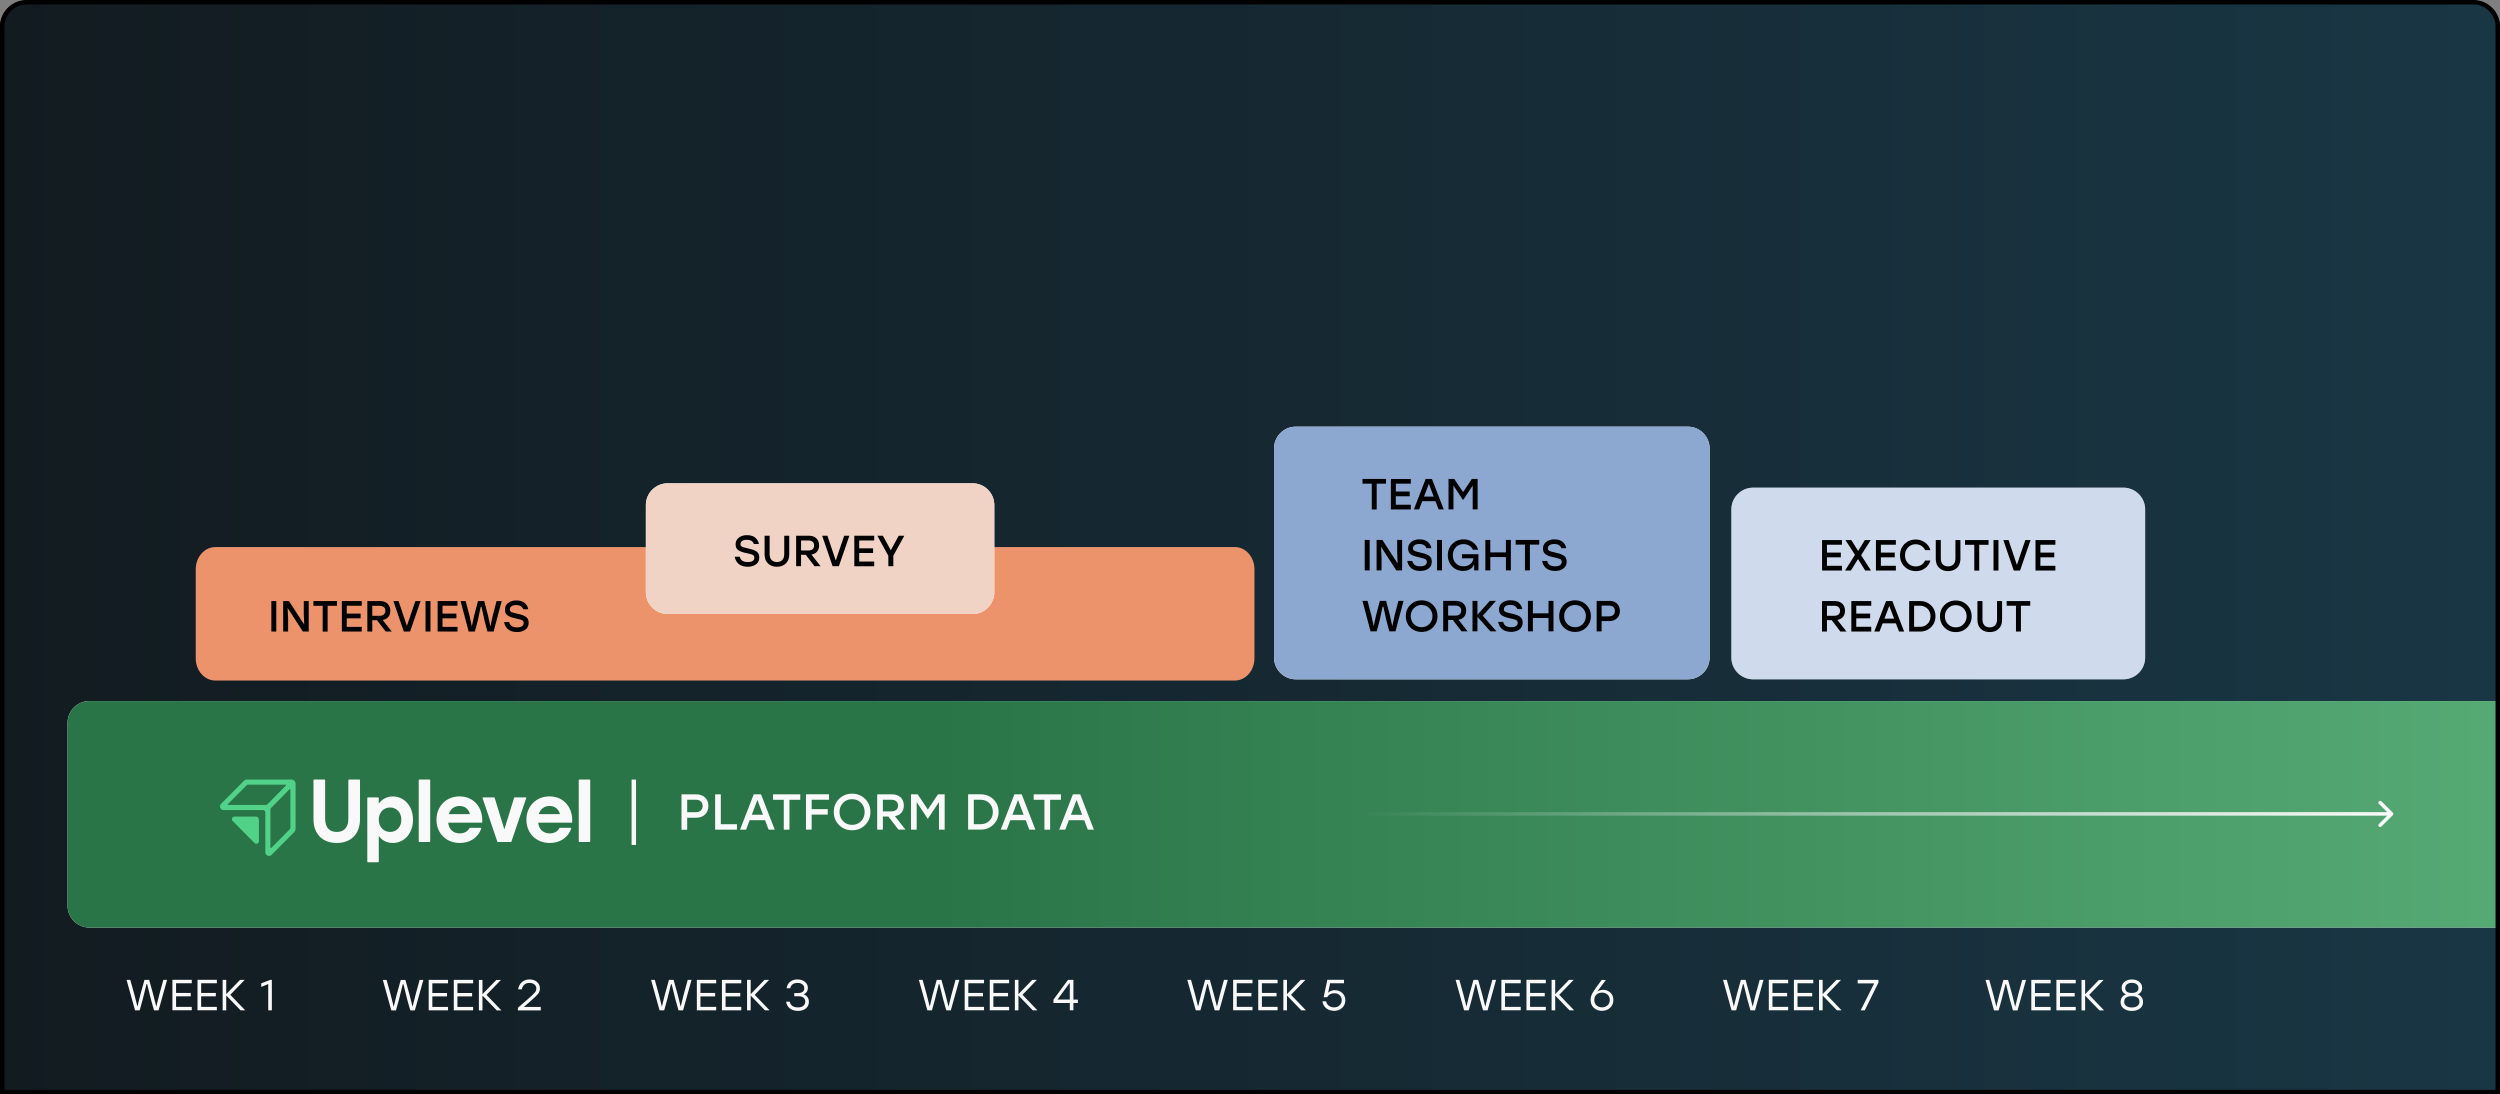 <svg xmlns="http://www.w3.org/2000/svg" width="562" height="246" fill="none"><rect width="100%" height="100%" fill="#808080" stroke="none"/><g clip-path="url(#a)"><path fill="url(#b)" d="M556.13.153H5.87C2.63.153 0 2.783 0 6.033V245.88h562V6.033c0-3.24-2.63-5.87-5.87-5.87z"/><path fill="#EC936C" d="M277.621 122.984H48.379c-2.413 0-4.379 2.236-4.379 5.003v19.991c0 2.756 1.957 5.002 4.379 5.002H277.62c2.413 0 4.379-2.236 4.379-5.002v-19.991c0-2.756-1.957-5.003-4.379-5.003"/><path fill="#000" d="M61 141.973v-6.849h1.11v6.849zm7.29-6.849h1.11v6.849h-1.31l-3.43-5.299.11 2.43v2.869h-1.11v-6.849h1.3l3.43 5.29-.1-2.42zm7.46 0v1.06h-2.1v5.799h-1.11v-5.799h-2.09v-1.06zm5.57 1.05h-3.37v1.77h3.12v1.06h-3.12v1.91h3.37v1.059h-4.47v-6.849h4.47v1.06zm5.39 5.799-1.96-2.559h-1.06v2.559h-1.11v-6.849h2.83q1.095 0 1.71.6c.41.39.62.92.62 1.58q0 .84-.45 1.38c-.3.35-.72.58-1.27.68l2.05 2.609zm-3.02-5.799v2.26h1.61q.66 0 .99-.3c.23-.21.34-.49.34-.83s-.11-.62-.34-.82q-.33-.3-.99-.3h-1.61zm9.69-1.05h1.17l-2.36 6.849h-1.41l-2.35-6.849h1.17l1.88 5.58 1.89-5.58zm2.28 6.849v-6.849h1.11v6.849zm7.19-5.799h-3.37v1.77h3.12v1.06h-3.12v1.91h3.37v1.059h-4.47v-6.849h4.47v1.06zm8.79-1.05h1.14l-1.82 6.849h-1.38l-.66-2.479-.67-3.07h-.18l-.66 3.07-.66 2.479h-1.39l-1.82-6.849h1.14l.87 3.28.52 2.42.52-2.42.86-3.28h1.41l.86 3.28.53 2.43.52-2.43.86-3.28zm4.51 2.81c.48.1.87.21 1.15.3.29.09.57.22.82.37q.375.24.54.57c.11.22.17.5.17.82 0 .69-.25 1.21-.76 1.57-.5.349-1.1.519-1.79.519q-1.335 0-2.07-.629a2.6 2.6 0 0 1-.88-1.62h1.12c.11.4.3.71.59.91.29.19.71.29 1.23.29.46 0 .82-.09 1.07-.25a.86.86 0 0 0 .38-.74c0-.29-.12-.49-.35-.61-.24-.12-.69-.25-1.38-.4a.3.3 0 0 1-.1-.02 9 9 0 0 1-.94-.26c-.25-.08-.49-.2-.73-.34-.23-.14-.41-.33-.53-.55-.11-.23-.17-.5-.17-.8 0-.65.24-1.15.73-1.52s1.08-.56 1.78-.56c.81 0 1.44.18 1.88.55.45.36.73.84.83 1.43h-1.12c-.21-.63-.74-.94-1.59-.94q-.675 0-1.05.27c-.25.18-.37.43-.37.74 0 .24.1.41.31.53.22.11.62.23 1.21.36z"/><path fill="#fff" d="M218.63 108.646h-68.54c-2.7 0-4.9 2.19-4.9 4.9v19.577c0 2.7 2.19 4.9 4.9 4.9h68.54c2.7 0 4.89-2.19 4.89-4.9v-19.577c0-2.7-2.19-4.9-4.89-4.9"/><path fill="#F0D3C5" d="M218.63 108.646h-68.54c-2.7 0-4.9 2.19-4.9 4.9v19.577c0 2.7 2.19 4.9 4.9 4.9h68.54c2.7 0 4.89-2.19 4.89-4.9v-19.577c0-2.7-2.19-4.9-4.89-4.9"/><path fill="#000" d="M168 123.249c.48.1.87.21 1.15.3.29.09.57.21.82.37.26.16.43.35.54.57s.17.5.17.82c0 .69-.25 1.21-.76 1.57-.5.35-1.1.52-1.79.52q-1.335 0-2.07-.63a2.6 2.6 0 0 1-.88-1.62h1.12c.1.4.3.71.59.91s.7.29 1.23.29c.46 0 .82-.08 1.07-.25.26-.18.38-.42.38-.74 0-.29-.12-.49-.35-.61-.24-.12-.69-.25-1.38-.4-.05 0-.08-.01-.1-.02-.38-.08-.69-.17-.94-.25-.25-.09-.49-.2-.73-.34s-.41-.33-.53-.55c-.11-.23-.17-.5-.17-.8 0-.65.24-1.15.73-1.519.49-.37 1.08-.56 1.78-.56.81 0 1.44.18 1.88.55.45.369.73.839.83 1.429h-1.12c-.22-.63-.74-.94-1.59-.94q-.675 0-1.05.27c-.25.18-.37.43-.37.73 0 .24.11.41.31.53.21.11.62.23 1.21.36zm8.3-2.819h1.12v4.119c0 .92-.26 1.62-.77 2.11s-1.17.74-2 .74-1.49-.25-2.01-.74c-.51-.49-.76-1.19-.76-2.11v-4.119h1.13v4.049c0 .63.15 1.1.44 1.41.3.3.7.45 1.21.45s.9-.15 1.19-.45q.45-.465.45-1.41zm6.8 6.849-1.96-2.56h-1.06v2.56h-1.11v-6.849h2.83q1.095 0 1.71.599c.41.39.62.92.62 1.58q0 .84-.45 1.38c-.3.35-.73.58-1.27.68l2.05 2.61zm-3.02-5.79v2.26h1.61q.66 0 .99-.3c.23-.21.34-.49.34-.83s-.12-.62-.34-.82q-.33-.3-.99-.3h-1.61zm9.69-1.059h1.17l-2.36 6.849h-1.41l-2.35-6.849H186l1.88 5.579zm6.75 1.059h-3.37v1.77h3.12v1.06h-3.12v1.91h3.37v1.06h-4.47v-6.849h4.47v1.059zm6.77-1.059-2.47 4.489v2.36h-1.12v-2.34l-2.48-4.509h1.25l1.78 3.269 1.78-3.269z"/><path fill="#fff" d="M379.42 95.917H291.3c-2.7 0-4.9 2.19-4.9 4.899v46.994a4.9 4.9 0 0 0 4.9 4.899h88.12a4.9 4.9 0 0 0 4.9-4.899v-46.994a4.9 4.9 0 0 0-4.9-4.899"/><path fill="#87A4CF" fill-opacity=".95" d="M379.42 95.917H291.3c-2.7 0-4.9 2.19-4.9 4.899v46.994a4.9 4.9 0 0 0 4.9 4.899h88.12a4.9 4.9 0 0 0 4.9-4.899v-46.994a4.9 4.9 0 0 0-4.9-4.899"/><path fill="#000" d="M311.58 107.667v1.06h-2.1v5.799h-1.11v-5.799h-2.08v-1.06zm5.57 1.06h-3.37v1.77h3.12v1.059h-3.12v1.91h3.37v1.06h-4.48v-6.849h4.48v1.06zm6.25 5.789-.7-1.84h-2.98l-.7 1.84h-1.18l2.65-6.849h1.41l2.65 6.849h-1.17zm-3.27-2.88h2.17l-1.09-2.869-1.09 2.869zm10.74-3.969h1.3v6.849h-1.11v-5.359l-2.11 3.189h-.11l-2.1-3.189v5.359h-1.11v-6.849h1.3l1.97 2.96zm-24.08 20.557v-6.849h1.11v6.849zm7.3-6.849h1.11v6.849h-1.31l-3.43-5.299.11 2.43v2.869h-1.11v-6.849h1.3l3.43 5.289-.1-2.419zm5.08 2.82c.48.11.87.21 1.16.3s.57.22.82.37c.26.16.43.35.54.57s.17.5.17.82c0 .689-.25 1.209-.76 1.569-.5.35-1.1.52-1.79.52q-1.335 0-2.07-.63c-.48-.42-.78-.96-.88-1.609h1.12c.1.4.3.709.59.909s.7.29 1.23.29c.46 0 .82-.09 1.07-.26.26-.18.38-.42.38-.739 0-.29-.12-.49-.35-.61s-.7-.25-1.38-.4c-.05 0-.08-.01-.1-.02-.38-.09-.69-.17-.94-.25s-.49-.2-.73-.34-.41-.33-.53-.55c-.11-.23-.17-.5-.17-.8 0-.65.24-1.15.73-1.52s1.08-.56 1.78-.56c.81 0 1.43.18 1.88.55s.73.84.83 1.43h-1.12c-.21-.63-.74-.94-1.59-.94q-.675 0-1.05.27c-.25.18-.37.43-.37.73 0 .24.1.41.31.53.22.11.62.23 1.21.36zm3.88 4.029v-6.849h1.11v6.849zm5.6-3.639h3.7v3.639h-.96v-1.37c-.16.45-.47.81-.91 1.09-.44.27-.97.4-1.57.4-.97 0-1.79-.33-2.45-1s-.99-1.519-.99-2.539.34-1.87 1.01-2.54 1.51-1.01 2.53-1.01c.79 0 1.48.21 2.07.64.59.42 1 .99 1.21 1.69h-1.18q-.285-.6-.84-.93c-.37-.23-.79-.34-1.26-.34-.7 0-1.28.24-1.73.71s-.68 1.07-.68 1.8.22 1.31.66 1.779c.44.47 1.02.7 1.74.7.58 0 1.08-.16 1.49-.48.41-.329.66-.759.74-1.309h-2.58v-.94zm9.88-3.21h1.11v6.849h-1.11v-2.999h-3.51v2.999h-1.11v-6.849h1.11v2.8h3.51zm7.49 0v1.06h-2.1v5.799h-1.11v-5.799h-2.09v-1.06zm3.48 2.82c.48.11.87.21 1.15.3.29.09.57.22.82.37q.375.24.54.57c.11.22.17.5.17.82 0 .689-.26 1.209-.76 1.569-.5.35-1.1.52-1.79.52q-1.335 0-2.07-.63c-.48-.42-.78-.96-.88-1.609h1.12c.11.4.3.709.59.909s.7.29 1.23.29c.46 0 .82-.09 1.07-.26.25-.18.38-.42.38-.739 0-.29-.12-.49-.35-.61s-.7-.25-1.38-.4a.3.3 0 0 1-.1-.02c-.38-.09-.69-.17-.94-.25s-.49-.2-.73-.34-.41-.33-.53-.55c-.11-.23-.17-.5-.17-.8 0-.65.24-1.15.73-1.52s1.08-.56 1.78-.56c.81 0 1.44.18 1.88.55.45.37.73.84.83 1.43h-1.12c-.21-.63-.74-.94-1.59-.94q-.675 0-1.05.27c-.25.18-.37.43-.37.73 0 .24.11.41.31.53.21.11.62.23 1.21.36zm-35.12 10.888h1.14l-1.82 6.849h-1.38l-.66-2.479-.67-3.07h-.18l-.66 3.07-.66 2.479h-1.39l-1.82-6.849h1.14l.87 3.28.52 2.42.52-2.42.86-3.28h1.41l.86 3.28.53 2.43.52-2.43.86-3.28zm2.67.9c.68-.68 1.53-1.02 2.54-1.02s1.85.34 2.53 1.02 1.02 1.52 1.03 2.53c0 1-.35 1.85-1.03 2.53s-1.52 1.019-2.53 1.019-1.85-.339-2.54-1.019c-.68-.68-1.02-1.52-1.02-2.53s.34-1.85 1.02-2.53m2.53.03q-1.05 0-1.74.72c-.46.47-.7 1.06-.7 1.77s.23 1.3.7 1.78c.46.47 1.04.71 1.74.71s1.27-.24 1.73-.71c.46-.48.7-1.07.7-1.78s-.23-1.3-.7-1.77c-.46-.48-1.04-.72-1.73-.72m8.98 5.919-1.96-2.559h-1.06v2.559h-1.11v-6.849h2.83q1.095 0 1.71.6c.41.39.62.92.62 1.58q0 .84-.45 1.38c-.3.35-.72.58-1.27.68l2.05 2.609zm-3.02-5.799v2.26h1.61q.66 0 .99-.3c.23-.21.34-.49.34-.83s-.11-.62-.34-.82q-.33-.3-.99-.3h-1.61zm10.89 5.799h-1.4l-2.9-3.269v3.269h-1.11v-6.849h1.11v3.13l2.77-3.13h1.39l-2.96 3.34 3.09 3.509zm3.17-4.039c.48.1.87.21 1.16.3s.57.22.82.37c.26.16.43.35.54.57s.17.5.17.82c0 .69-.26 1.21-.76 1.57-.5.349-1.1.519-1.79.519q-1.335 0-2.07-.629a2.6 2.6 0 0 1-.88-1.62h1.12c.1.4.3.71.59.91.29.19.71.29 1.23.29.46 0 .82-.09 1.07-.25a.86.86 0 0 0 .38-.74c0-.29-.12-.49-.35-.61-.24-.12-.7-.25-1.38-.4-.05 0-.08-.01-.1-.02a9 9 0 0 1-.94-.26c-.25-.08-.49-.2-.73-.34-.23-.14-.41-.33-.53-.55-.11-.23-.17-.5-.17-.8 0-.65.24-1.15.73-1.52s1.08-.56 1.78-.56c.81 0 1.44.18 1.88.55.45.36.73.84.83 1.43h-1.12c-.22-.63-.74-.94-1.59-.94q-.675 0-1.05.27c-.25.18-.37.43-.37.74 0 .24.1.41.31.53.22.11.62.23 1.21.36zm8.51-2.81h1.11v6.849h-1.11v-2.999h-3.52v2.999h-1.11v-6.849h1.11v2.8h3.52zm3.42.9c.69-.68 1.53-1.02 2.54-1.02s1.85.34 2.53 1.02 1.02 1.52 1.03 2.53c0 1-.35 1.85-1.03 2.53s-1.52 1.019-2.53 1.019-1.85-.339-2.54-1.019c-.68-.68-1.02-1.52-1.02-2.53s.34-1.85 1.02-2.53m2.54.03q-1.05 0-1.74.72c-.46.47-.7 1.06-.7 1.77s.23 1.3.7 1.78c.46.47 1.04.71 1.74.71s1.27-.24 1.73-.71c.46-.48.7-1.07.7-1.78s-.23-1.3-.7-1.77c-.46-.48-1.04-.72-1.73-.72m7.67-.93c.74 0 1.33.21 1.76.62s.65.96.65 1.64q0 1.02-.66 1.65c-.43.42-1.02.63-1.75.63h-1.7v2.319h-1.11v-6.849h2.81zm-.04 3.47c.43 0 .76-.11.98-.33.23-.22.34-.52.34-.88s-.11-.66-.33-.87q-.33-.33-.99-.33h-1.66v2.42h1.66z"/><path fill="#fff" d="M477.33 109.626h-83.22c-2.7 0-4.9 2.19-4.9 4.899v33.286a4.9 4.9 0 0 0 4.9 4.899h83.22a4.9 4.9 0 0 0 4.9-4.899v-33.286a4.9 4.9 0 0 0-4.9-4.899"/><path fill="#87A4CF" fill-opacity=".4" d="M477.33 109.626h-83.22c-2.7 0-4.9 2.19-4.9 4.899v33.286a4.9 4.9 0 0 0 4.9 4.899h83.22a4.9 4.9 0 0 0 4.9-4.899v-33.286a4.9 4.9 0 0 0-4.9-4.899"/><path fill="#000" d="M414.07 122.46h-3.37v1.77h3.12v1.06h-3.12v1.909h3.37v1.06h-4.47v-6.849h4.47v1.06zm6.54 5.799h-1.31l-1.62-2.6-1.6 2.6h-1.31l2.23-3.529-2.14-3.32h1.32l1.52 2.45 1.52-2.45h1.31l-2.15 3.39 2.22 3.469zm5.58-5.799h-3.37v1.77h3.12v1.06h-3.12v1.909h3.37v1.06h-4.48v-6.849h4.48v1.06zm4.48 5.919c-1.02 0-1.86-.34-2.54-1.01-.67-.67-1-1.52-1-2.539s.33-1.86 1-2.53 1.52-1.01 2.54-1.01q1.17 0 2.07.66c.59.43 1 1.01 1.21 1.72h-1.19c-.18-.4-.46-.72-.83-.96s-.8-.36-1.27-.36c-.7 0-1.28.24-1.73.71s-.68 1.06-.68 1.78c0 .719.23 1.309.68 1.779.46.47 1.03.71 1.73.71.48 0 .9-.12 1.27-.35.37-.24.65-.57.83-.97h1.19a3.3 3.3 0 0 1-1.21 1.73c-.59.43-1.28.65-2.07.65zm8.9-6.969h1.13v4.119c0 .92-.26 1.62-.77 2.11s-1.17.74-2 .74-1.49-.24-2.01-.74c-.51-.49-.76-1.19-.76-2.11v-4.119h1.13v4.049c0 .63.15 1.1.44 1.41q.45.45 1.2.45t1.2-.45q.45-.465.45-1.41v-4.049zm7.46 0v1.06h-2.1v5.799h-1.11v-5.799h-2.09v-1.06zm1.11 6.849v-6.849h1.11v6.849zm7.16-6.849h1.17l-2.36 6.849h-1.41l-2.35-6.849h1.17l1.88 5.579 1.89-5.579zm6.75 1.05h-3.37v1.77h3.12v1.06h-3.12v1.909h3.37v1.06h-4.47v-6.849h4.47v1.06zm-48.33 19.507-1.96-2.559h-1.06v2.559h-1.11v-6.849h2.83q1.095 0 1.71.6c.41.39.62.92.62 1.58q0 .84-.45 1.38c-.3.35-.72.58-1.27.68l2.05 2.609zm-3.02-5.799v2.26h1.61q.66 0 .99-.3c.23-.21.34-.49.34-.83s-.11-.62-.34-.82q-.33-.3-.99-.3h-1.61zm9.96 0h-3.37v1.77h3.12v1.06h-3.12v1.909h3.37v1.06h-4.48v-6.849h4.48v1.06zm6.24 5.799-.7-1.839h-2.98l-.7 1.839h-1.18l2.65-6.849h1.41l2.65 6.849h-1.17zm-3.27-2.889h2.17l-1.09-2.87-1.09 2.87zm7.95-3.96c1.01 0 1.84.32 2.51.97s1 1.47 1 2.46-.34 1.799-1.01 2.459c-.67.65-1.5.97-2.5.97h-2.4v-6.849h2.4zm.01 5.789q1.035 0 1.71-.659c.45-.44.67-1.01.67-1.71s-.22-1.26-.67-1.7-1.02-.67-1.71-.67h-1.3v4.739zm5.54-4.889c.68-.68 1.53-1.02 2.54-1.02s1.85.34 2.53 1.02 1.02 1.52 1.03 2.53c0 1-.35 1.849-1.03 2.529s-1.52 1.02-2.53 1.02-1.85-.34-2.54-1.02c-.68-.68-1.02-1.519-1.02-2.529s.34-1.85 1.02-2.53m2.53.03q-1.05 0-1.74.72c-.46.47-.7 1.06-.7 1.77s.23 1.3.7 1.78c.46.469 1.04.709 1.74.709s1.27-.24 1.73-.709c.46-.48.7-1.07.7-1.78s-.23-1.3-.7-1.77c-.46-.48-1.04-.72-1.73-.72m9.28-.93h1.13v4.12c0 .92-.26 1.619-.77 2.119-.51.49-1.17.73-2 .73s-1.49-.24-2.01-.73c-.51-.49-.76-1.199-.76-2.119v-4.12h1.13v4.05c0 .63.15 1.1.44 1.409q.45.45 1.2.45c.5 0 .9-.15 1.19-.45q.45-.464.45-1.409zm7.46 0v1.06h-2.1v5.799h-1.11v-5.799h-2.09v-1.06z"/><path fill="#F9F9F9" d="M36.72 220.269h.84l-1.91 6.849h-1.03l-.7-2.48-.84-3.399h-.15l-.84 3.399-.69 2.48h-1.04l-1.91-6.849h.84l.91 3.279.69 2.74.68-2.74.91-3.279h1.05l.91 3.279.69 2.75.69-2.75zm6.39.77h-3.53v2.169h3.3v.77h-3.3v2.36h3.53v.77h-4.35v-6.849h4.35zm5.64 0h-3.53v2.169h3.3v.77h-3.3v2.36h3.53v.77H44.4v-6.849h4.35zm6.38 6.079h-1.05l-3.22-3.33v3.33h-.81v-6.849h.81v3.209l3.11-3.209h1.04l-3.24 3.359 3.36 3.5zm5.61-6.849h.37v6.849h-.81v-5.899l-1.58.64v-.8l2.02-.78zm33.59.019h.84l-1.91 6.849h-1.03l-.7-2.48-.84-3.399h-.15l-.84 3.399-.69 2.48h-1.04l-1.91-6.849h.84l.91 3.279.69 2.74.68-2.74.91-3.279h1.05l.91 3.279.69 2.75.69-2.75zm6.39.77h-3.53v2.169h3.3v.77h-3.3v2.36h3.53v.77h-4.35v-6.849h4.35zm5.64 0h-3.53v2.169h3.3v.77h-3.3v2.36h3.53v.77h-4.35v-6.849h4.35zm6.37 6.079h-1.05l-3.22-3.33v3.33h-.81v-6.849h.81v3.209l3.11-3.209h1.04l-3.24 3.359 3.36 3.5zm8.84-.78v.78h-5.14v-.59l1.99-1.73c.92-.8 1.51-1.35 1.76-1.64.26-.29.39-.61.39-.94 0-.379-.14-.689-.42-.919-.28-.24-.66-.36-1.13-.36s-.85.13-1.14.38-.48.6-.58 1.059h-.82q.15-1.019.84-1.619c.46-.4 1.04-.6 1.73-.6s1.25.19 1.68.58c.43.38.65.87.65 1.449 0 .47-.16.89-.47 1.27q-.465.555-1.83 1.74l-1.31 1.14zm33.05-6.079h.84l-1.91 6.849h-1.03l-.69-2.48-.84-3.399h-.15l-.84 3.399-.69 2.48h-1.04l-1.91-6.849h.84l.91 3.279.68 2.74.68-2.74.91-3.279h1.05l.91 3.279.68 2.75.68-2.75.9-3.279zm6.38.77h-3.54v2.169h3.3v.77h-3.3v2.36H161v.77h-4.35v-6.849H161zm5.64 0h-3.53v2.169h3.3v.77h-3.3v2.36h3.53v.77h-4.35v-6.849h4.35zm6.38 6.079h-1.05l-3.22-3.33v3.33h-.81v-6.849h.81v3.209l3.11-3.209h1.04l-3.24 3.359 3.36 3.5zm7.61-3.61c.39.12.68.33.89.63.21.29.32.65.32 1.07 0 .62-.23 1.11-.68 1.48s-1.04.55-1.77.55-1.31-.18-1.8-.53-.78-.87-.88-1.54h.82c.19.86.81 1.29 1.85 1.29.51 0 .91-.12 1.2-.35.29-.24.44-.56.44-.96 0-.36-.12-.66-.37-.87-.24-.22-.63-.33-1.15-.33h-.95v-.71h.71c1.03 0 1.54-.35 1.54-1.06q0-.569-.42-.899c-.27-.22-.64-.33-1.1-.33-.43 0-.78.1-1.06.28-.27.18-.47.49-.58.919h-.82c.12-.669.4-1.169.84-1.489.44-.33.99-.49 1.63-.49s1.22.18 1.65.54c.44.35.67.81.67 1.369 0 .33-.08.63-.25.88s-.41.44-.73.56zm34.19-3.248h.84l-1.91 6.849h-1.03l-.7-2.48-.84-3.399h-.15l-.84 3.399-.68 2.48h-1.04l-1.91-6.849h.84l.91 3.279.69 2.74.67-2.74.91-3.279h1.05l.91 3.279.68 2.75.69-2.75.9-3.279zm6.39.77h-3.53v2.169h3.3v.77h-3.3v2.36h3.53v.77h-4.35v-6.849h4.35zm5.64 0h-3.54v2.169h3.3v.77h-3.3v2.36h3.54v.77h-4.35v-6.849h4.35zm6.37 6.079h-1.05l-3.22-3.33v3.33h-.81v-6.849h.81v3.209l3.11-3.209h1.04l-3.24 3.359 3.36 3.5zm9.09-2.41v.76h-1.01v1.64h-.81v-1.64h-3.67v-.76l3.27-4.439h1.21v4.439zm-4.59-.01h2.77v-3.669h-.08zm37.45-4.429h.84l-1.91 6.849h-1.03l-.7-2.48-.84-3.399h-.15l-.84 3.399-.69 2.48h-1.04l-1.91-6.849h.84l.91 3.279.68 2.74.68-2.74.91-3.279h1.05l.91 3.279.69 2.75.68-2.75.9-3.279zm6.39.77h-3.54v2.169h3.3v.77h-3.3v2.36h3.54v.77h-4.35v-6.849h4.35zm5.64 0h-3.53v2.169h3.3v.77h-3.3v2.36h3.53v.77h-4.35v-6.849h4.35zm6.38 6.079h-1.05l-3.22-3.33v3.33h-.81v-6.849h.81v3.209l3.11-3.209h1.04l-3.24 3.359 3.36 3.5zm6.52-4.52c.66 0 1.21.21 1.65.62.45.41.68.96.68 1.64s-.24 1.26-.71 1.71c-.48.44-1.07.67-1.78.67s-1.28-.19-1.77-.56-.79-.9-.89-1.58h.82c.1.44.31.77.65 1.01s.73.35 1.19.35.88-.15 1.2-.46.48-.69.48-1.15-.16-.85-.47-1.14-.71-.43-1.19-.43c-.74 0-1.28.3-1.62.89h-.78l.83-3.909h3.74v.77h-3.12l-.45 2.129c.42-.38.94-.58 1.57-.58zm35.38-2.329h.84l-1.91 6.849h-1.03l-.7-2.48-.84-3.399h-.15l-.84 3.399-.68 2.48h-1.04l-1.91-6.849h.84l.91 3.279.69 2.74.67-2.74.91-3.279h1.05l.91 3.279.69 2.75.69-2.75zm6.38.77h-3.53v2.169h3.3v.77h-3.3v2.36h3.53v.77h-4.35v-6.849h4.35zm5.64 0h-3.54v2.169h3.3v.77h-3.3v2.36h3.54v.77h-4.35v-6.849h4.35zm6.38 6.079h-1.05l-3.22-3.33v3.33h-.81v-6.849h.81v3.209l3.11-3.209h1.04l-3.24 3.359 3.36 3.5zm6.47-4.61c.65 0 1.2.21 1.65.62.46.4.68.96.68 1.67s-.24 1.31-.73 1.76-1.1.68-1.83.68-1.33-.22-1.82-.67-.73-1.05-.73-1.8c0-.54.16-1.09.48-1.63s.96-1.459 1.91-2.719c.05-.06.08-.1.11-.14h.95l-1.95 2.599c.42-.24.85-.36 1.28-.36zm-.22 3.94c.5 0 .92-.15 1.25-.46s.5-.71.5-1.2-.17-.9-.5-1.2-.75-.45-1.24-.45-.94.15-1.26.45q-.48.45-.48 1.2c0 .5.16.9.49 1.21.33.3.75.45 1.24.45m35.47-6.179h.84l-1.91 6.849h-1.03l-.7-2.48-.84-3.399h-.15l-.84 3.399-.68 2.48h-1.04l-1.91-6.849h.84l.91 3.279.68 2.74.67-2.74.91-3.279h1.05l.91 3.279.69 2.75.68-2.75.9-3.279zm6.38.77h-3.53v2.169h3.3v.77h-3.3v2.36h3.53v.77h-4.35v-6.849h4.35zm5.64 0h-3.54v2.169h3.3v.77h-3.3v2.36h3.54v.77h-4.35v-6.849h4.35zm6.38 6.079h-1.05l-3.22-3.33v3.33h-.81v-6.849h.81v3.209l3.11-3.209h1.04l-3.24 3.359 3.36 3.5zm3.6-6.849h4.67v.62l-3.07 6.239h-.92l3.04-6.069h-3.71v-.78zm37.01.019h.84l-1.91 6.849h-1.03l-.7-2.48-.84-3.399h-.15l-.84 3.399-.68 2.48h-1.04l-1.91-6.849h.84l.91 3.279.68 2.74.68-2.74.91-3.279h1.05l.91 3.279.69 2.75.68-2.75.9-3.279zm6.38.77h-3.53v2.169h3.3v.77h-3.3v2.36h3.53v.77h-4.35v-6.849h4.35zm5.64 0h-3.54v2.169h3.3v.77h-3.3v2.36h3.54v.77h-4.35v-6.849h4.35zm6.38 6.079h-1.05l-3.22-3.33v3.33h-.81v-6.849h.81v3.209l3.11-3.209h1.04l-3.24 3.359 3.36 3.5zm7.52-3.61c.39.13.7.35.91.66s.32.67.32 1.09c0 .61-.24 1.09-.71 1.45-.48.35-1.08.53-1.81.53s-1.34-.18-1.82-.53c-.48-.36-.71-.84-.71-1.45 0-.42.11-.78.32-1.09.22-.31.52-.53.91-.66-.32-.12-.57-.31-.74-.57s-.25-.56-.25-.9c0-.559.22-1.009.66-1.359s.99-.52 1.64-.52 1.2.17 1.64.52.67.8.67 1.359c0 .34-.09.64-.26.9-.18.26-.42.45-.74.57zm-.21-2.269c-.27-.21-.63-.32-1.08-.32s-.8.11-1.08.32c-.27.22-.41.51-.41.879 0 .33.12.6.36.79s.62.28 1.13.28.88-.1 1.13-.28c.24-.2.36-.46.36-.79 0-.369-.14-.669-.41-.879m-1.08 5.219q.765 0 1.23-.33c.32-.23.48-.54.48-.94 0-.85-.57-1.27-1.71-1.27s-1.72.42-1.72 1.27c0 .4.16.71.47.94.32.22.74.33 1.25.33"/><path fill="#fff" d="M599.71 157.599H20.09a4.9 4.9 0 0 0-4.9 4.899v41.115a4.9 4.9 0 0 0 4.9 4.899h579.62c2.7 0 4.9-2.19 4.9-4.899v-41.115a4.9 4.9 0 0 0-4.9-4.899"/><path fill="url(#c)" fill-opacity=".96" d="M599.71 157.599H20.09a4.9 4.9 0 0 0-4.9 4.899v41.115a4.9 4.9 0 0 0 4.9 4.899h579.62c2.7 0 4.9-2.19 4.9-4.899v-41.115a4.9 4.9 0 0 0-4.9-4.899"/><path fill="url(#d)" d="M537.9 183.245c.16-.16.16-.41 0-.57l-2.55-2.539a.4.4 0 0 0-.57 0c-.16.16-.16.41 0 .57l2.26 2.259-2.26 2.26c-.16.16-.16.41 0 .57s.41.16.57 0l2.55-2.54zm-250.14.12h249.85v-.8H287.76z"/><path fill="#F9F9F9" d="M80.79 175.24c.08 0 .14.06.14.14v8.739c0 3.59-2.24 5.379-5.23 5.379s-5.23-1.789-5.23-5.379v-8.739c0-.08.06-.14.14-.14h2.34c.08 0 .14.06.14.14v8.589c0 2.23 1.09 3.05 2.61 3.05s2.61-.82 2.61-3.05v-8.589c0-.08.06-.14.14-.14zm12.05 9.029c0 3.08-1.95 5.23-4.54 5.23-1.41 0-2.44-.62-3.15-1.57v5.769c0 .08-.06.14-.14.14h-2.3c-.08 0-.14-.06-.14-.14V179.4c0-.08.06-.14.14-.14h2.3c.08 0 .14.06.14.14v1.26c.69-.97 1.76-1.62 3.15-1.62 2.55 0 4.54 2.13 4.54 5.229m-2.62 0c0-1.639-1.07-2.749-2.52-2.749s-2.55 1.11-2.55 2.749 1.1 2.75 2.55 2.75 2.52-1.09 2.52-2.75m4.05-9.029h2.3c.08 0 .14.06.14.14v13.758c0 .08-.06.14-.14.14h-2.3c-.08 0-.14-.06-.14-.14V175.38c0-.08.06-.14.14-.14m14.13 9.699h-7.64c.16 1.6 1.25 2.41 2.59 2.41.96 0 1.8-.43 2.17-1.18.02-.05.07-.08.13-.08h2.39c.1 0 .17.1.13.19-.79 2.24-2.73 3.22-4.8 3.22-3.11 0-5.25-2.22-5.25-5.219s2.15-5.25 5.19-5.25c3.29 0 5.34 2.61 5.09 5.909m-7.51-1.919h4.76c-.29-1.1-1.1-1.84-2.35-1.84s-2.08.77-2.41 1.84m17.4-3.58-3.36 9.839h-3.1l-3.35-9.839c-.03-.09.04-.19.13-.19h2.45c.06 0 .12.04.14.1l2.18 7.099 2.19-7.099c.02-.06.07-.1.14-.1h2.45c.1 0 .17.1.13.19m10.34 5.499h-7.64c.16 1.6 1.25 2.41 2.59 2.41.96 0 1.8-.43 2.17-1.18.02-.05.07-.08.13-.08h2.39c.1 0 .17.1.13.19-.79 2.24-2.73 3.22-4.81 3.22-3.11 0-5.25-2.22-5.25-5.219s2.15-5.25 5.19-5.25c3.29 0 5.34 2.61 5.09 5.909zm-7.51-1.919h4.76c-.29-1.1-1.1-1.84-2.35-1.84s-2.08.77-2.41 1.84m9.12-7.78h2.3c.08 0 .14.06.14.14v13.758c0 .08-.06.14-.14.14h-2.3c-.08 0-.14-.06-.14-.14V175.38c0-.08.06-.14.14-.14"/><path fill="#52D288" d="M57.49 183.571h-4.74c-.21 0-.42.1-.52.29-.14.229-.1.519.09.709l4.9 4.94a.566.566 0 0 0 .68.1c.2-.1.31-.32.31-.55v-4.78a.715.715 0 0 0-.71-.719z"/><path fill="#52D288" d="M65.48 175.24h-9.87c-.32 0-.63.13-.85.36a791 791 0 0 1-5.06 5.1c-.32.33-.31.85.02 1.18a.8.8 0 0 0 .58.23h8.82c.29 0 .53.24.53.529v8.929c0 .26.11.5.3.65.15.13.34.19.53.19.22 0 .43-.09.59-.25l5.03-5.069c.23-.23.35-.53.35-.85V176.2c0-.53-.43-.97-.96-.97zm-14.27 5.65s-.01-.08.02-.12l4.24-4.26c.07-.07.17-.12.28-.12h8.45c.06 0 .09.04.11.07.01.04.02.09-.03.13l-4.2 4.25c-.07.07-.16.11-.25.11h-8.52c-.05 0-.09-.04-.1-.07zm9.69 9.758a.11.11 0 0 1-.11-.11v-8.608c0-.1.04-.19.1-.25l4.19-4.25s.06-.04.08-.04c.06 0 .12.04.12.12v8.599c0 .11-.04.2-.11.28l-4.2 4.229s-.06.03-.07.03"/><path stroke="#F9F9F9" d="M142.48 175.259v14.688"/><path fill="#F9F9F9" d="M156.46 178.561q1.29 0 2.04.72c.5.48.75 1.11.75 1.9s-.25 1.429-.76 1.919c-.5.48-1.18.73-2.03.73h-1.98v2.69h-1.28v-7.949h3.26zm-.05 4.029q.75 0 1.14-.39c.26-.26.4-.6.4-1.019 0-.42-.13-.76-.39-1.01-.26-.26-.64-.39-1.15-.39h-1.93v2.799h1.93zm5.64 2.69h3.62v1.23h-4.91v-7.949h1.28v6.719zm10.74 1.23-.81-2.13h-3.45l-.81 2.13h-1.36l3.08-7.949h1.64l3.08 7.949zm-3.79-3.35h2.52l-1.26-3.329zm10.9-4.599v1.23h-2.43v6.719h-1.28v-6.719h-2.42v-1.23zm6.47 1.22h-3.91v2.109h3.62v1.23h-3.62v3.38h-1.28v-7.949h5.19zm2.24-.18c.8-.79 1.78-1.18 2.94-1.18s2.14.39 2.93 1.18 1.19 1.76 1.19 2.929c0 1.17-.4 2.14-1.19 2.93s-1.76 1.18-2.93 1.18-2.15-.39-2.94-1.18-1.18-1.77-1.18-2.93c0-1.159.39-2.139 1.18-2.929m2.94.05c-.81 0-1.48.28-2.02.83s-.81 1.229-.81 2.059.27 1.51.81 2.07c.54.55 1.21.82 2.02.82s1.47-.27 2.01-.82q.81-.825.81-2.07c0-.83-.27-1.509-.81-2.059s-1.21-.83-2.01-.83m10.42 6.859-2.27-2.96h-1.23v2.96h-1.28v-7.949h3.28c.85 0 1.51.23 1.99.69s.72 1.06.72 1.83c0 .649-.17 1.179-.52 1.599-.35.41-.84.67-1.48.79l2.37 3.03h-1.58zm-3.5-6.729v2.619h1.86c.51 0 .89-.12 1.15-.35.27-.24.4-.559.4-.959s-.13-.72-.4-.96c-.26-.23-.64-.35-1.15-.35zm12.38-1.22h1.51v7.949h-1.28v-6.209L208.63 184h-.12l-2.44-3.699v6.209h-1.28v-7.949h1.51l2.28 3.429 2.28-3.429zm9.56 0c1.17 0 2.14.38 2.91 1.12.77.75 1.16 1.7 1.16 2.849s-.39 2.09-1.17 2.85c-.77.75-1.74 1.12-2.9 1.12h-2.78v-7.949h2.78zm.01 6.719c.8 0 1.46-.25 1.99-.76.52-.51.78-1.18.78-1.99s-.26-1.459-.78-1.979c-.52-.51-1.18-.77-1.99-.77h-1.51v5.499zm10.97 1.23-.81-2.13h-3.45l-.81 2.13h-1.36l3.08-7.949h1.64l3.08 7.949zm-3.8-3.35h2.52l-1.26-3.329zm10.91-4.599v1.23h-2.43v6.719h-1.28v-6.719h-2.42v-1.23zm6.04 7.949-.81-2.13h-3.45l-.81 2.13h-1.36l3.08-7.949h1.64l3.08 7.949zm-3.79-3.35h2.52l-1.26-3.329z"/></g><path stroke="#000" d="M6 .5h550a5.5 5.5 0 0 1 5.5 5.5v239.5H.5V6A5.5 5.5 0 0 1 6 .5Z"/><defs><linearGradient id="b" x1="0" x2="726.5" y1="123.017" y2="123.017" gradientUnits="userSpaceOnUse"><stop stop-color="#121B20"/><stop offset="1" stop-color="#1B3E4F"/></linearGradient><linearGradient id="c" x1="79.33" x2="721.5" y1="183.095" y2="183.095" gradientUnits="userSpaceOnUse"><stop offset=".2" stop-color="#216F40"/><stop offset="1" stop-color="#63BF83"/></linearGradient><linearGradient id="d" x1="304.72" x2="537.66" y1="182.965" y2="182.965" gradientUnits="userSpaceOnUse"><stop stop-color="#F9F9F9" stop-opacity="0"/><stop offset="1" stop-color="#F9F9F9"/></linearGradient><clipPath id="a"><path fill="#fff" d="M0 6a6 6 0 0 1 6-6h550a6 6 0 0 1 6 6v240H0z"/></clipPath></defs></svg>